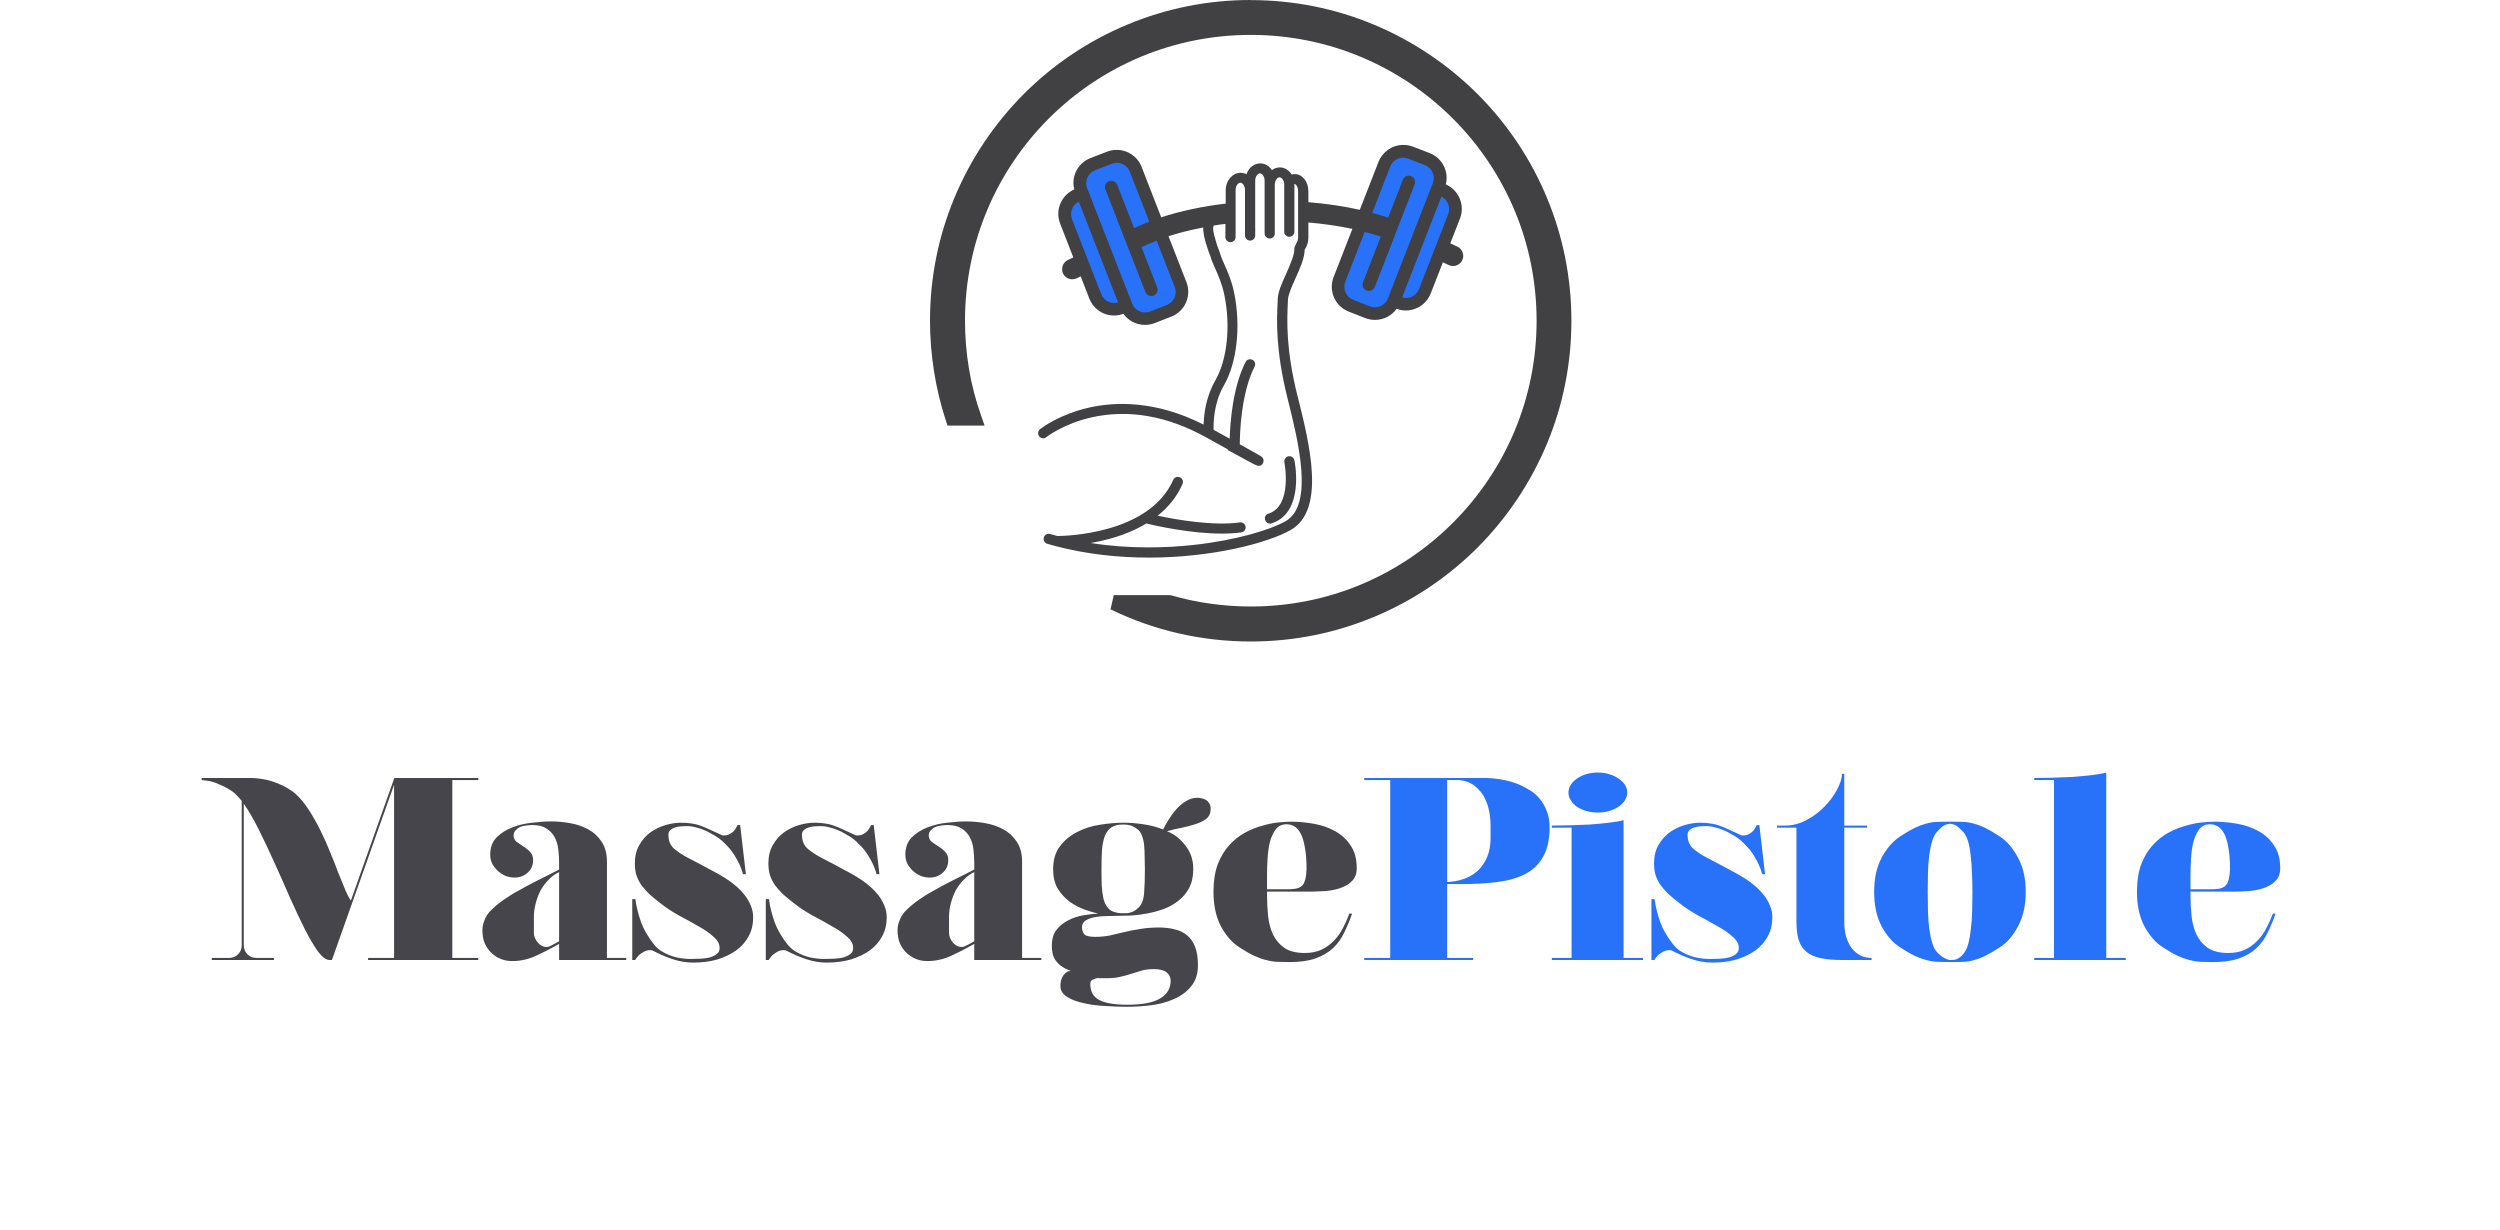 <svg width="250" height="123" viewBox="0 0 250 123" fill="none" xmlns="http://www.w3.org/2000/svg">
<path fill-rule="evenodd" clip-rule="evenodd" d="M126.84 51.36C126.57 51.44 126.42 51.73 126.51 52C126.58 52.22 126.78 52.36 126.99 52.36C127.04 52.36 127.09 52.36 127.14 52.34C130.48 51.29 129.49 46.24 129.44 46.03C129.38 45.76 129.12 45.58 128.84 45.63C128.57 45.69 128.39 45.95 128.44 46.23C128.44 46.27 129.29 50.6 126.83 51.37L126.84 51.36Z" fill="#414042"/>
<path fill-rule="evenodd" clip-rule="evenodd" d="M129.76 39.64C128.56 34.85 128.7 32.01 128.79 30.13V29.99C128.82 29.45 129.19 28.63 129.55 27.83C130 26.84 130.46 25.81 130.47 24.94C130.47 24.93 130.49 24.92 130.5 24.91C130.72 24.59 130.84 24.18 130.84 23.75V22.25C132.36 22.38 133.84 22.59 135.24 22.89L133.36 27.71C133.1 28.37 133.12 29.1 133.4 29.75C133.69 30.4 134.21 30.9 134.87 31.16L136.53 31.81C136.84 31.93 137.17 31.99 137.5 31.99C138.38 31.99 139.17 31.57 139.66 30.88C139.96 30.99 140.28 31.05 140.59 31.05C140.95 31.05 141.32 30.97 141.66 30.82C142.31 30.53 142.81 30.01 143.07 29.35L144.29 26.23C144.48 26.32 144.67 26.41 144.86 26.5C145.02 26.58 145.2 26.61 145.37 26.6C145.72 26.58 146.05 26.37 146.22 26.03C146.47 25.53 146.26 24.92 145.75 24.67C145.51 24.55 145.27 24.44 145.03 24.33L146 21.85C146.52 20.51 145.88 19.01 144.58 18.44C144.72 17.87 144.68 17.27 144.44 16.72C144.15 16.07 143.63 15.57 142.97 15.31L141.31 14.67C141 14.55 140.67 14.49 140.34 14.49C139.23 14.49 138.26 15.16 137.85 16.19L135.98 20.98C134.35 20.62 132.62 20.36 130.84 20.22V19.14C130.84 18.17 130.24 17.41 129.48 17.41C129.37 17.41 129.27 17.43 129.17 17.45C128.9 17.02 128.47 16.74 127.98 16.74C127.69 16.74 127.42 16.84 127.19 17.01C126.92 16.6 126.5 16.34 126.02 16.34C125.4 16.34 124.87 16.78 124.65 17.42C124.47 17.33 124.27 17.28 124.06 17.28C123.24 17.28 122.57 18.07 122.57 19.03V20.36C120.25 20.63 118.08 21.1 116.12 21.73L114.16 16.69C113.76 15.66 112.78 14.99 111.67 14.99C111.34 14.99 111.01 15.05 110.7 15.17L109.04 15.81C108.38 16.07 107.85 16.57 107.57 17.22C107.33 17.77 107.28 18.37 107.43 18.94C106.13 19.51 105.49 21.01 106.01 22.35L107.33 25.74C107.14 25.82 106.96 25.91 106.78 26C106.28 26.25 106.07 26.86 106.31 27.36C106.48 27.7 106.81 27.9 107.16 27.93C107.33 27.93 107.51 27.91 107.67 27.83C107.8 27.76 107.93 27.7 108.07 27.64L108.93 29.85C109.19 30.52 109.69 31.04 110.34 31.33C110.68 31.48 111.05 31.55 111.41 31.55C111.72 31.55 112.04 31.49 112.34 31.38C112.83 32.07 113.63 32.49 114.5 32.49C114.83 32.49 115.16 32.43 115.47 32.31L117.13 31.66C117.79 31.4 118.32 30.9 118.6 30.25C118.89 29.6 118.9 28.87 118.64 28.21L116.85 23.62C117.94 23.27 119.1 22.98 120.32 22.75C120.29 23.67 120.85 25.16 121.07 25.7C121.16 26.05 121.33 26.42 121.52 26.85C121.83 27.54 122.21 28.4 122.44 29.52C123.08 32.63 122.72 35.99 121.52 38.07C120.59 39.68 120.39 41.43 120.36 42.46C115.5 40 111.43 40.17 108.82 40.78C105.99 41.44 104.28 42.71 104.04 42.89C103.9 42.98 103.81 43.14 103.81 43.32C103.81 43.6 104.04 43.83 104.32 43.83C104.45 43.83 104.56 43.78 104.65 43.7C104.74 43.63 106.38 42.38 109.1 41.75C112.83 40.9 116.71 41.57 120.64 43.75C121.5 44.23 122.21 44.62 122.8 44.95L122.77 45C122.77 45 123.48 45.39 124.19 45.77C124.55 45.96 124.9 46.16 125.17 46.3C125.31 46.37 125.42 46.43 125.5 46.47C125.66 46.55 125.79 46.58 125.89 46.58C126.12 46.58 126.24 46.43 126.3 46.32C126.3 46.3 126.53 45.88 126.06 45.6C126.02 45.58 125.96 45.54 125.87 45.49C125.7 45.39 125.44 45.24 125.05 45.03C124.76 44.87 124.41 44.67 123.98 44.43C123.98 43.33 124.11 39.29 125.46 36.66C125.59 36.41 125.49 36.1 125.24 35.98C124.99 35.85 124.68 35.95 124.56 36.2C123.27 38.71 123.02 42.25 122.97 43.87C122.5 43.61 121.96 43.31 121.36 42.98C121.34 42.28 121.37 40.3 122.38 38.56C123.7 36.28 124.1 32.64 123.42 29.3C123.17 28.07 122.76 27.16 122.43 26.42C122.25 26.02 122.1 25.67 122.03 25.41C122.03 25.39 122.02 25.36 122.01 25.34C121.55 24.2 121.23 22.96 121.33 22.67C121.34 22.63 121.36 22.59 121.38 22.55C121.76 22.49 122.15 22.43 122.54 22.39V23.71C122.54 23.99 122.77 24.22 123.05 24.22C123.33 24.22 123.56 23.99 123.56 23.71V19.01C123.56 18.58 123.81 18.27 124.03 18.27C124.25 18.27 124.5 18.57 124.5 19.01V23.55C124.5 23.83 124.73 24.06 125.01 24.06C125.29 24.06 125.52 23.83 125.52 23.55V23.07C125.53 23.02 125.54 22.96 125.52 22.91C125.52 22.87 125.52 22.82 125.52 22.78V18.08C125.52 17.65 125.77 17.34 125.99 17.34C126.21 17.34 126.46 17.64 126.46 18.08V23.17C126.46 23.25 126.46 23.33 126.47 23.4C126.5 23.66 126.72 23.85 126.97 23.85C126.99 23.85 127.01 23.85 127.03 23.85C127.31 23.82 127.51 23.57 127.48 23.29C127.48 23.25 127.48 23.21 127.48 23.17V18.47C127.48 18.04 127.73 17.73 127.95 17.73C128.17 17.73 128.42 18.03 128.42 18.47V23.17C128.42 23.45 128.65 23.68 128.93 23.68C129.21 23.68 129.44 23.45 129.44 23.17V18.47C129.44 18.47 129.44 18.42 129.44 18.4C129.44 18.4 129.45 18.4 129.46 18.4C129.58 18.4 129.81 18.67 129.81 19.11V23.73C129.81 23.95 129.75 24.16 129.65 24.3C129.61 24.36 129.58 24.43 129.57 24.5C129.49 24.59 129.44 24.72 129.44 24.85C129.45 25.51 129.02 26.46 128.61 27.39C128.19 28.31 127.8 29.18 127.77 29.92V30.06C127.67 32 127.53 34.93 128.76 39.86C129.82 44.09 131.42 50.48 128.56 52.12C127.09 52.96 123.68 54.02 119.39 54.49C116.74 54.78 113.06 54.93 109.07 54.3C109.63 54.2 110.23 54.08 110.85 53.91C112.29 53.53 113.55 53 114.63 52.35C115.51 52.56 119.02 53.36 122.18 53.36C122.86 53.36 123.52 53.32 124.13 53.24C124.41 53.2 124.6 52.94 124.56 52.67C124.52 52.39 124.26 52.2 123.99 52.24C121.32 52.62 117.59 51.96 115.77 51.57C116.88 50.68 117.72 49.62 118.25 48.4C118.36 48.14 118.25 47.84 117.99 47.73C117.73 47.62 117.43 47.73 117.32 47.99C114.93 53.42 106.53 53.6 105.73 53.6C105.49 53.54 105.25 53.47 105.01 53.4C104.74 53.32 104.46 53.48 104.38 53.75C104.3 54.02 104.46 54.3 104.73 54.38C105 54.46 105.28 54.53 105.55 54.61C108.69 55.43 111.88 55.76 114.88 55.76C121.32 55.76 126.86 54.26 129.07 53C132.6 50.98 130.96 44.41 129.76 39.62V39.64Z" fill="#414042"/>
<path fill-rule="evenodd" clip-rule="evenodd" d="M144.14 19.66C144.78 19.98 145.08 20.74 144.82 21.42L141.9 28.91C141.76 29.26 141.5 29.53 141.16 29.68C140.86 29.81 140.53 29.83 140.21 29.74L144.14 19.66Z" fill="#2872FA"/>
<path fill-rule="evenodd" clip-rule="evenodd" d="M136.49 23.2C137.04 23.34 137.57 23.49 138.08 23.66L136.3 28.23C136.17 28.56 136.33 28.92 136.66 29.05C136.74 29.08 136.81 29.09 136.89 29.09C137.14 29.09 137.38 28.94 137.48 28.69L139.28 24.08L139.72 22.92L141.47 18.43C141.6 18.1 141.44 17.74 141.11 17.61C140.78 17.48 140.42 17.64 140.29 17.97L138.81 21.76C138.3 21.59 137.76 21.44 137.22 21.29L139.02 16.66C139.23 16.12 139.74 15.77 140.32 15.77C140.49 15.77 140.66 15.8 140.83 15.87L142.49 16.51C142.84 16.65 143.11 16.91 143.26 17.25C143.41 17.59 143.42 17.97 143.28 18.32L138.79 29.84C138.58 30.38 138.07 30.73 137.49 30.73C137.32 30.73 137.15 30.7 136.98 30.63L135.32 29.98C134.97 29.85 134.7 29.58 134.55 29.24C134.4 28.9 134.39 28.52 134.53 28.17L136.47 23.18L136.49 23.2Z" fill="#2872FA"/>
<path fill-rule="evenodd" clip-rule="evenodd" d="M110.86 30.18C110.52 30.03 110.26 29.76 110.12 29.41L107.2 21.92C106.94 21.24 107.24 20.48 107.88 20.16L111.81 30.24C111.5 30.33 111.16 30.31 110.86 30.18Z" fill="#2872FA"/>
<path fill-rule="evenodd" clip-rule="evenodd" d="M117.47 28.69C117.61 29.04 117.6 29.42 117.45 29.76C117.3 30.1 117.03 30.37 116.68 30.5L115.02 31.15C114.86 31.21 114.69 31.24 114.51 31.24C113.93 31.24 113.42 30.89 113.21 30.35L108.72 18.83C108.58 18.48 108.59 18.1 108.74 17.76C108.89 17.42 109.16 17.16 109.51 17.02L111.17 16.38C111.33 16.32 111.5 16.28 111.68 16.28C112.26 16.28 112.77 16.63 112.98 17.17L114.93 22.17C114.4 22.37 113.89 22.58 113.41 22.81L111.72 18.48C111.59 18.15 111.22 17.99 110.9 18.12C110.57 18.25 110.41 18.61 110.54 18.94L114.54 29.2C114.64 29.45 114.88 29.6 115.13 29.6C115.21 29.6 115.28 29.59 115.36 29.56C115.69 29.43 115.85 29.07 115.72 28.74L114.15 24.71C114.63 24.48 115.14 24.27 115.67 24.07L117.47 28.7V28.69Z" fill="#2872FA"/>
<path fill-rule="evenodd" clip-rule="evenodd" d="M125.07 0.01C129.41 0.01 133.55 0.87 137.33 2.44C141.26 4.07 144.79 6.45 147.75 9.4C150.7 12.35 153.09 15.89 154.71 19.82C156.28 23.6 157.14 27.74 157.14 32.08C157.14 36.42 156.28 40.56 154.71 44.34C153.08 48.27 150.7 51.8 147.75 54.76C144.8 57.71 141.26 60.1 137.33 61.72C133.55 63.29 129.41 64.15 125.07 64.15C122.6 64.15 120.19 63.87 117.87 63.34C115.48 62.79 113.2 61.98 111.05 60.93L111.38 59.51H116.94L117.14 59.54C118.41 59.9 119.71 60.19 121.06 60.37C122.36 60.55 123.7 60.65 125.08 60.65C128.96 60.65 132.65 59.88 136.01 58.49C139.5 57.04 142.65 54.92 145.29 52.28C147.93 49.64 150.05 46.5 151.5 43C152.89 39.64 153.66 35.94 153.66 32.07C153.66 28.2 152.89 24.5 151.5 21.14C150.05 17.65 147.93 14.5 145.29 11.86C140.12 6.69 132.97 3.49 125.08 3.49C121.2 3.49 117.51 4.26 114.15 5.65C110.66 7.1 107.51 9.22 104.87 11.86C99.7 17.03 96.5 24.18 96.5 32.07C96.5 33.72 96.64 35.33 96.9 36.9C97.17 38.51 97.58 40.06 98.11 41.56L98.46 42.56H94.75L94.58 42.04C94.06 40.46 93.67 38.82 93.4 37.13C93.14 35.47 93 33.78 93 32.07C93 27.73 93.86 23.59 95.43 19.81C97.06 15.88 99.44 12.35 102.39 9.39C105.34 6.44 108.88 4.05 112.81 2.43C116.59 0.86 120.73 0 125.07 0V0.01Z" fill="#414042"/>
<path d="M45.231 78.008V95.792H47.831V96H36.807V95.792H39.407V78.476L33.193 96H32.959C32.613 96 32.223 95.714 31.789 95.142C31.373 94.553 30.931 93.799 30.463 92.88C29.995 91.944 29.501 90.895 28.981 89.734C28.479 88.573 27.967 87.42 27.447 86.276C26.927 85.115 26.407 84.014 25.887 82.974C25.367 81.934 24.865 81.067 24.379 80.374V94.544C24.379 94.891 24.501 95.185 24.743 95.428C24.986 95.671 25.281 95.792 25.627 95.792H27.395V96H21.181V95.792H22.923C23.27 95.792 23.565 95.671 23.807 95.428C24.05 95.185 24.171 94.891 24.171 94.544V80.088C24.015 79.897 23.859 79.724 23.703 79.568C23.565 79.412 23.426 79.282 23.287 79.178C22.854 78.883 22.447 78.658 22.065 78.502C21.701 78.329 21.372 78.207 21.077 78.138C20.748 78.069 20.445 78.025 20.167 78.008V77.8H25.211C25.679 77.817 26.156 77.878 26.641 77.982C27.057 78.069 27.517 78.225 28.019 78.45C28.522 78.658 29.016 78.953 29.501 79.334C29.987 79.767 30.437 80.305 30.853 80.946C31.269 81.587 31.659 82.272 32.023 83C32.387 83.728 32.717 84.465 33.011 85.21C33.323 85.955 33.601 86.657 33.843 87.316C34.103 87.957 34.337 88.529 34.545 89.032C34.753 89.517 34.935 89.855 35.091 90.046L39.433 77.8H47.831V78.008H45.231ZM62.619 95.792V96H55.911V94.388L55.729 94.492C55.088 94.856 54.377 95.22 53.597 95.584C52.817 95.931 52.046 96.104 51.283 96.104H51.153C50.789 96.104 50.434 96.035 50.087 95.896C49.74 95.757 49.428 95.558 49.151 95.298C48.874 95.038 48.648 94.717 48.475 94.336C48.319 93.955 48.241 93.521 48.241 93.036C48.241 92.759 48.285 92.49 48.371 92.23C48.458 91.97 48.571 91.727 48.709 91.502C48.813 91.329 48.978 91.138 49.203 90.93C49.428 90.705 49.68 90.488 49.957 90.28C50.234 90.072 50.52 89.873 50.815 89.682C51.127 89.474 51.431 89.292 51.725 89.136C52.384 88.755 53.077 88.382 53.805 88.018C54.55 87.654 55.252 87.299 55.911 86.952V86.302C55.911 85.851 55.885 85.401 55.833 84.95C55.781 84.499 55.66 84.092 55.469 83.728C55.279 83.364 55.001 83.069 54.637 82.844C54.291 82.619 53.822 82.506 53.233 82.506C53.025 82.506 52.809 82.523 52.583 82.558C52.375 82.575 52.176 82.627 51.985 82.714C51.829 82.783 51.682 82.896 51.543 83.052C51.422 83.191 51.361 83.355 51.361 83.546C51.361 83.806 51.456 84.014 51.647 84.17C51.855 84.326 52.081 84.482 52.323 84.638C52.583 84.794 52.809 84.976 52.999 85.184C53.207 85.392 53.311 85.661 53.311 85.99C53.311 86.545 53.12 86.978 52.739 87.29C52.375 87.602 51.95 87.758 51.465 87.758C51.17 87.758 50.876 87.706 50.581 87.602C50.304 87.481 50.044 87.316 49.801 87.108C49.576 86.9 49.385 86.657 49.229 86.38C49.09 86.103 49.021 85.799 49.021 85.47C49.021 84.759 49.229 84.187 49.645 83.754C50.078 83.321 50.607 82.983 51.231 82.74C51.855 82.497 52.514 82.341 53.207 82.272C53.918 82.185 54.55 82.142 55.105 82.142C55.746 82.142 56.397 82.203 57.055 82.324C57.714 82.445 58.312 82.653 58.849 82.948C59.386 83.243 59.828 83.659 60.175 84.196C60.522 84.716 60.695 85.375 60.695 86.172V95.792H62.619ZM54.975 94.622C55.114 94.553 55.27 94.475 55.443 94.388C55.617 94.301 55.773 94.215 55.911 94.128V87.212C55.53 87.385 55.183 87.637 54.871 87.966C54.559 88.278 54.291 88.633 54.065 89.032C53.857 89.431 53.693 89.864 53.571 90.332C53.45 90.783 53.389 91.233 53.389 91.684V93.296C53.389 93.625 53.519 93.946 53.779 94.258C54.039 94.553 54.325 94.7 54.637 94.7C54.758 94.7 54.871 94.674 54.975 94.622ZM72.95 88.096C73.175 88.252 73.427 88.451 73.704 88.694C73.981 88.937 74.241 89.214 74.484 89.526C74.727 89.838 74.926 90.185 75.082 90.566C75.238 90.93 75.316 91.329 75.316 91.762C75.316 92.438 75.169 93.053 74.874 93.608C74.579 94.163 74.163 94.639 73.626 95.038C73.089 95.419 72.456 95.723 71.728 95.948C71 96.156 70.194 96.26 69.31 96.26C68.634 96.26 67.958 96.147 67.282 95.922C66.606 95.697 65.939 95.411 65.28 95.064C65.176 95.029 65.107 95.012 65.072 95.012C64.812 95.012 64.587 95.064 64.396 95.168C64.205 95.272 64.041 95.385 63.902 95.506C63.746 95.662 63.616 95.827 63.512 96H63.226V89.916H63.538C63.59 90.315 63.668 90.713 63.772 91.112C63.859 91.459 63.971 91.831 64.11 92.23C64.249 92.611 64.422 92.975 64.63 93.322C64.89 93.755 65.15 94.137 65.41 94.466C65.687 94.795 65.991 95.047 66.32 95.22C66.719 95.445 67.161 95.619 67.646 95.74C68.131 95.844 68.608 95.896 69.076 95.896C69.405 95.896 69.735 95.887 70.064 95.87C70.411 95.853 70.723 95.809 71 95.74C71.277 95.653 71.503 95.541 71.676 95.402C71.867 95.263 71.962 95.064 71.962 94.804C71.962 94.388 71.754 94.007 71.338 93.66C70.939 93.296 70.437 92.949 69.83 92.62C69.241 92.273 68.599 91.918 67.906 91.554C67.213 91.173 66.571 90.748 65.982 90.28C65.583 89.968 65.228 89.673 64.916 89.396C64.621 89.101 64.361 88.807 64.136 88.512C63.928 88.2 63.763 87.871 63.642 87.524C63.538 87.177 63.486 86.779 63.486 86.328C63.486 85.617 63.633 85.011 63.928 84.508C64.223 83.988 64.595 83.563 65.046 83.234C65.514 82.905 66.017 82.662 66.554 82.506C67.091 82.35 67.603 82.272 68.088 82.272C68.504 82.272 68.859 82.298 69.154 82.35C69.449 82.385 69.735 82.454 70.012 82.558C70.307 82.662 70.619 82.792 70.948 82.948C71.277 83.104 71.693 83.295 72.196 83.52C72.231 83.537 72.291 83.546 72.378 83.546C72.621 83.546 72.829 83.494 73.002 83.39C73.193 83.286 73.34 83.165 73.444 83.026C73.565 82.87 73.669 82.697 73.756 82.506H74.016L74.588 87.42H74.302C74.25 87.212 74.172 86.978 74.068 86.718C73.981 86.493 73.86 86.241 73.704 85.964C73.548 85.669 73.349 85.357 73.106 85.028C72.985 84.872 72.785 84.655 72.508 84.378C72.248 84.101 71.953 83.858 71.624 83.65C71.503 83.581 71.338 83.485 71.13 83.364C70.939 83.243 70.714 83.13 70.454 83.026C70.194 82.905 69.908 82.809 69.596 82.74C69.301 82.653 68.989 82.61 68.66 82.61C68.487 82.61 68.287 82.619 68.062 82.636C67.854 82.653 67.655 82.697 67.464 82.766C67.291 82.818 67.143 82.905 67.022 83.026C66.901 83.13 66.84 83.277 66.84 83.468C66.84 84.075 67.031 84.543 67.412 84.872C67.793 85.201 68.287 85.522 68.894 85.834C69.57 86.181 70.272 86.553 71 86.952C71.745 87.333 72.395 87.715 72.95 88.096ZM86.305 88.096C86.531 88.252 86.782 88.451 87.059 88.694C87.337 88.937 87.597 89.214 87.839 89.526C88.082 89.838 88.281 90.185 88.437 90.566C88.593 90.93 88.671 91.329 88.671 91.762C88.671 92.438 88.524 93.053 88.229 93.608C87.935 94.163 87.519 94.639 86.981 95.038C86.444 95.419 85.811 95.723 85.083 95.948C84.355 96.156 83.549 96.26 82.665 96.26C81.989 96.26 81.313 96.147 80.637 95.922C79.961 95.697 79.294 95.411 78.635 95.064C78.531 95.029 78.462 95.012 78.427 95.012C78.167 95.012 77.942 95.064 77.751 95.168C77.561 95.272 77.396 95.385 77.257 95.506C77.101 95.662 76.971 95.827 76.867 96H76.581V89.916H76.893C76.945 90.315 77.023 90.713 77.127 91.112C77.214 91.459 77.327 91.831 77.465 92.23C77.604 92.611 77.777 92.975 77.985 93.322C78.245 93.755 78.505 94.137 78.765 94.466C79.043 94.795 79.346 95.047 79.675 95.22C80.074 95.445 80.516 95.619 81.001 95.74C81.487 95.844 81.963 95.896 82.431 95.896C82.761 95.896 83.09 95.887 83.419 95.87C83.766 95.853 84.078 95.809 84.355 95.74C84.633 95.653 84.858 95.541 85.031 95.402C85.222 95.263 85.317 95.064 85.317 94.804C85.317 94.388 85.109 94.007 84.693 93.66C84.295 93.296 83.792 92.949 83.185 92.62C82.596 92.273 81.955 91.918 81.261 91.554C80.568 91.173 79.927 90.748 79.337 90.28C78.939 89.968 78.583 89.673 78.271 89.396C77.977 89.101 77.717 88.807 77.491 88.512C77.283 88.2 77.119 87.871 76.997 87.524C76.893 87.177 76.841 86.779 76.841 86.328C76.841 85.617 76.989 85.011 77.283 84.508C77.578 83.988 77.951 83.563 78.401 83.234C78.869 82.905 79.372 82.662 79.909 82.506C80.447 82.35 80.958 82.272 81.443 82.272C81.859 82.272 82.215 82.298 82.509 82.35C82.804 82.385 83.09 82.454 83.367 82.558C83.662 82.662 83.974 82.792 84.303 82.948C84.633 83.104 85.049 83.295 85.551 83.52C85.586 83.537 85.647 83.546 85.733 83.546C85.976 83.546 86.184 83.494 86.357 83.39C86.548 83.286 86.695 83.165 86.799 83.026C86.921 82.87 87.025 82.697 87.111 82.506H87.371L87.943 87.42H87.657C87.605 87.212 87.527 86.978 87.423 86.718C87.337 86.493 87.215 86.241 87.059 85.964C86.903 85.669 86.704 85.357 86.461 85.028C86.34 84.872 86.141 84.655 85.863 84.378C85.603 84.101 85.309 83.858 84.979 83.65C84.858 83.581 84.693 83.485 84.485 83.364C84.295 83.243 84.069 83.13 83.809 83.026C83.549 82.905 83.263 82.809 82.951 82.74C82.657 82.653 82.345 82.61 82.015 82.61C81.842 82.61 81.643 82.619 81.417 82.636C81.209 82.653 81.01 82.697 80.819 82.766C80.646 82.818 80.499 82.905 80.377 83.026C80.256 83.13 80.195 83.277 80.195 83.468C80.195 84.075 80.386 84.543 80.767 84.872C81.149 85.201 81.643 85.522 82.249 85.834C82.925 86.181 83.627 86.553 84.355 86.952C85.101 87.333 85.751 87.715 86.305 88.096ZM104.133 95.792V96H97.425V94.388L97.243 94.492C96.602 94.856 95.891 95.22 95.111 95.584C94.331 95.931 93.559 96.104 92.797 96.104H92.667C92.303 96.104 91.948 96.035 91.601 95.896C91.254 95.757 90.942 95.558 90.665 95.298C90.388 95.038 90.162 94.717 89.989 94.336C89.833 93.955 89.755 93.521 89.755 93.036C89.755 92.759 89.798 92.49 89.885 92.23C89.972 91.97 90.084 91.727 90.223 91.502C90.327 91.329 90.492 91.138 90.717 90.93C90.942 90.705 91.194 90.488 91.471 90.28C91.748 90.072 92.034 89.873 92.329 89.682C92.641 89.474 92.944 89.292 93.239 89.136C93.897 88.755 94.591 88.382 95.319 88.018C96.064 87.654 96.766 87.299 97.425 86.952V86.302C97.425 85.851 97.399 85.401 97.347 84.95C97.295 84.499 97.174 84.092 96.983 83.728C96.792 83.364 96.515 83.069 96.151 82.844C95.804 82.619 95.336 82.506 94.747 82.506C94.539 82.506 94.322 82.523 94.097 82.558C93.889 82.575 93.689 82.627 93.499 82.714C93.343 82.783 93.195 82.896 93.057 83.052C92.936 83.191 92.875 83.355 92.875 83.546C92.875 83.806 92.97 84.014 93.161 84.17C93.369 84.326 93.594 84.482 93.837 84.638C94.097 84.794 94.322 84.976 94.513 85.184C94.721 85.392 94.825 85.661 94.825 85.99C94.825 86.545 94.634 86.978 94.253 87.29C93.889 87.602 93.464 87.758 92.979 87.758C92.684 87.758 92.389 87.706 92.095 87.602C91.817 87.481 91.558 87.316 91.315 87.108C91.09 86.9 90.899 86.657 90.743 86.38C90.604 86.103 90.535 85.799 90.535 85.47C90.535 84.759 90.743 84.187 91.159 83.754C91.592 83.321 92.121 82.983 92.745 82.74C93.369 82.497 94.028 82.341 94.721 82.272C95.431 82.185 96.064 82.142 96.619 82.142C97.26 82.142 97.91 82.203 98.569 82.324C99.228 82.445 99.826 82.653 100.363 82.948C100.9 83.243 101.342 83.659 101.689 84.196C102.036 84.716 102.209 85.375 102.209 86.172V95.792H104.133ZM96.489 94.622C96.627 94.553 96.784 94.475 96.957 94.388C97.13 94.301 97.286 94.215 97.425 94.128V87.212C97.043 87.385 96.697 87.637 96.385 87.966C96.073 88.278 95.804 88.633 95.579 89.032C95.371 89.431 95.206 89.864 95.085 90.332C94.963 90.783 94.903 91.233 94.903 91.684V93.296C94.903 93.625 95.033 93.946 95.293 94.258C95.553 94.553 95.839 94.7 96.151 94.7C96.272 94.7 96.385 94.674 96.489 94.622ZM121.068 80.894C121.068 81.31 120.92 81.639 120.626 81.882C120.331 82.107 119.958 82.289 119.508 82.428C119.074 82.567 118.606 82.688 118.104 82.792C117.601 82.879 117.133 82.991 116.7 83.13L117.012 83.26C117.636 83.572 118.173 84.04 118.624 84.664C119.092 85.288 119.326 86.042 119.326 86.926C119.326 87.654 119.187 88.278 118.91 88.798C118.65 89.301 118.294 89.725 117.844 90.072C117.41 90.419 116.916 90.696 116.362 90.904C115.824 91.095 115.278 91.242 114.724 91.346C114.169 91.45 113.632 91.519 113.112 91.554C112.609 91.571 112.184 91.58 111.838 91.58C111.508 91.58 111.127 91.589 110.694 91.606C110.278 91.606 109.879 91.641 109.498 91.71C109.134 91.779 108.822 91.892 108.562 92.048C108.319 92.204 108.198 92.429 108.198 92.724C108.198 92.967 108.267 93.192 108.406 93.4C108.562 93.591 108.926 93.686 109.498 93.686C110 93.686 110.486 93.643 110.954 93.556C111.422 93.452 111.898 93.339 112.384 93.218C112.886 93.097 113.415 92.993 113.97 92.906C114.542 92.802 115.183 92.75 115.894 92.75C116.466 92.75 116.986 92.811 117.454 92.932C117.939 93.036 118.355 93.235 118.702 93.53C119.048 93.807 119.317 94.189 119.508 94.674C119.698 95.159 119.794 95.775 119.794 96.52C119.794 97.387 119.568 98.089 119.118 98.626C118.667 99.181 118.095 99.605 117.402 99.9C116.708 100.212 115.946 100.42 115.114 100.524C114.282 100.628 113.476 100.68 112.696 100.68C112.037 100.68 111.318 100.654 110.538 100.602C109.775 100.567 109.056 100.472 108.38 100.316C107.721 100.177 107.166 99.969 106.716 99.692C106.265 99.415 106.04 99.051 106.04 98.6C106.04 98.167 106.144 97.803 106.352 97.508C106.577 97.231 106.82 97.092 107.08 97.092C106.646 96.936 106.3 96.754 106.04 96.546C105.797 96.338 105.606 96.121 105.468 95.896C105.346 95.671 105.268 95.445 105.234 95.22C105.199 94.995 105.182 94.778 105.182 94.57C105.182 93.911 105.338 93.383 105.65 92.984C105.979 92.568 106.378 92.247 106.846 92.022C107.314 91.779 107.816 91.615 108.354 91.528C108.891 91.441 109.385 91.381 109.836 91.346C109.437 91.277 108.978 91.147 108.458 90.956C107.938 90.765 107.444 90.505 106.976 90.176C106.508 89.829 106.109 89.396 105.78 88.876C105.468 88.339 105.312 87.689 105.312 86.926C105.312 85.99 105.537 85.227 105.988 84.638C106.438 84.031 107.01 83.555 107.704 83.208C108.397 82.844 109.151 82.601 109.966 82.48C110.798 82.341 111.595 82.272 112.358 82.272C113.016 82.272 113.675 82.324 114.334 82.428C114.992 82.515 115.651 82.688 116.31 82.948C116.466 82.636 116.656 82.298 116.882 81.934C117.107 81.57 117.358 81.232 117.636 80.92C117.93 80.591 118.251 80.322 118.598 80.114C118.962 79.889 119.343 79.776 119.742 79.776C119.863 79.776 119.993 79.793 120.132 79.828C120.288 79.845 120.435 79.897 120.574 79.984C120.712 80.053 120.825 80.166 120.912 80.322C121.016 80.461 121.068 80.651 121.068 80.894ZM112.722 100.472C114.264 100.472 115.374 100.255 116.05 99.822C116.726 99.406 117.064 98.825 117.064 98.08C117.064 97.733 116.925 97.447 116.648 97.222C116.388 97.014 115.954 96.91 115.348 96.91C114.949 96.91 114.576 96.953 114.23 97.04C113.9 97.144 113.562 97.248 113.216 97.352C112.869 97.473 112.496 97.577 112.098 97.664C111.716 97.768 111.266 97.82 110.746 97.82H109.94C109.87 97.82 109.836 97.811 109.836 97.794C109.68 97.811 109.541 97.846 109.42 97.898C109.316 97.933 109.22 97.985 109.134 98.054C109.064 98.141 109.03 98.253 109.03 98.392C109.03 99.137 109.316 99.666 109.888 99.978C110.477 100.307 111.422 100.472 112.722 100.472ZM113.84 90.774C114.169 90.479 114.36 89.985 114.412 89.292C114.464 88.599 114.49 87.81 114.49 86.926C114.49 86.493 114.481 86.068 114.464 85.652C114.464 85.236 114.446 84.855 114.412 84.508C114.377 84.161 114.308 83.858 114.204 83.598C114.117 83.338 113.996 83.139 113.84 83C113.493 82.723 113.216 82.567 113.008 82.532C112.817 82.48 112.609 82.454 112.384 82.454H112.28C111.794 82.454 111.413 82.549 111.136 82.74C110.858 82.931 110.642 83.217 110.486 83.598C110.347 83.962 110.252 84.421 110.2 84.976C110.165 85.531 110.148 86.181 110.148 86.926C110.148 87.55 110.156 88.113 110.174 88.616C110.208 89.119 110.269 89.552 110.356 89.916C110.46 90.28 110.607 90.575 110.798 90.8C110.988 91.025 111.248 91.173 111.578 91.242C111.647 91.259 111.725 91.277 111.812 91.294C111.898 91.311 111.985 91.32 112.072 91.32C112.176 91.32 112.297 91.32 112.436 91.32C112.54 91.32 112.635 91.32 112.722 91.32C112.808 91.303 112.895 91.285 112.982 91.268C113.068 91.251 113.155 91.225 113.242 91.19C113.328 91.155 113.406 91.112 113.476 91.06C113.562 91.008 113.684 90.913 113.84 90.774ZM126.704 89.526C126.704 90.202 126.739 90.887 126.808 91.58C126.877 92.273 127.042 92.897 127.302 93.452C127.562 93.989 127.935 94.431 128.42 94.778C128.923 95.125 129.607 95.298 130.474 95.298C131.098 95.298 131.644 95.194 132.112 94.986C132.597 94.761 133.013 94.466 133.36 94.102C133.724 93.738 134.027 93.322 134.27 92.854C134.53 92.369 134.755 91.866 134.946 91.346L135.206 91.372C134.963 92.065 134.695 92.707 134.4 93.296C134.123 93.885 133.75 94.397 133.282 94.83C132.814 95.263 132.233 95.601 131.54 95.844C130.847 96.087 129.989 96.208 128.966 96.208C128.498 96.208 128.082 96.199 127.718 96.182C127.354 96.165 126.981 96.104 126.6 96C126.236 95.913 125.846 95.775 125.43 95.584C125.014 95.393 124.529 95.116 123.974 94.752C123.246 94.301 122.622 93.599 122.102 92.646C121.599 91.693 121.348 90.54 121.348 89.188C121.348 88.131 121.487 87.221 121.764 86.458C122.059 85.695 122.44 85.054 122.908 84.534C123.376 84.014 123.896 83.598 124.468 83.286C125.04 82.974 125.612 82.74 126.184 82.584C126.773 82.411 127.319 82.298 127.822 82.246C128.342 82.194 128.775 82.168 129.122 82.168C129.85 82.168 130.604 82.237 131.384 82.376C132.164 82.515 132.866 82.757 133.49 83.104C134.131 83.451 134.651 83.927 135.05 84.534C135.466 85.123 135.674 85.886 135.674 86.822C135.674 87.377 135.509 87.81 135.18 88.122C134.868 88.434 134.469 88.668 133.984 88.824C133.516 88.98 133.005 89.075 132.45 89.11C131.895 89.145 131.375 89.162 130.89 89.162H126.704V89.526ZM128.576 82.428C128.143 82.445 127.805 82.619 127.562 82.948C127.319 83.277 127.129 83.693 126.99 84.196C126.869 84.699 126.791 85.253 126.756 85.86C126.721 86.449 126.704 87.013 126.704 87.55V88.928H128.992C129.079 88.928 129.252 88.911 129.512 88.876C129.789 88.841 130.023 88.737 130.214 88.564C130.318 88.46 130.396 88.33 130.448 88.174C130.517 88.001 130.561 87.836 130.578 87.68C130.613 87.507 130.63 87.359 130.63 87.238C130.647 87.099 130.656 87.004 130.656 86.952C130.656 86.016 130.595 85.253 130.474 84.664C130.37 84.075 130.223 83.615 130.032 83.286C129.841 82.957 129.625 82.731 129.382 82.61C129.157 82.489 128.923 82.428 128.68 82.428H128.576Z" fill="#45454B"/>
<path d="M144.715 88.408V95.792H147.315V96H136.421V95.792H139.021V78.008H136.421V77.8H148.745C149.889 77.852 150.92 78.06 151.839 78.424C152.22 78.58 152.602 78.779 152.983 79.022C153.364 79.247 153.694 79.533 153.971 79.88C154.266 80.227 154.5 80.634 154.673 81.102C154.864 81.57 154.959 82.107 154.959 82.714C154.959 83.945 154.742 84.933 154.309 85.678C153.893 86.423 153.304 86.995 152.541 87.394C151.778 87.793 150.851 88.061 149.759 88.2C148.667 88.339 147.462 88.408 146.145 88.408H144.715ZM144.715 88.2H144.845C145.625 88.148 146.327 87.966 146.951 87.654C147.211 87.515 147.462 87.342 147.705 87.134C147.965 86.909 148.19 86.64 148.381 86.328C148.589 86.016 148.754 85.652 148.875 85.236C148.996 84.803 149.057 84.309 149.057 83.754V82.714C149.057 82.125 149.014 81.613 148.927 81.18C148.84 80.729 148.719 80.339 148.563 80.01C148.424 79.681 148.26 79.403 148.069 79.178C147.878 78.953 147.688 78.762 147.497 78.606C147.046 78.259 146.526 78.06 145.937 78.008H144.715V88.2ZM162.358 95.792V82.012C161.994 82.116 161.509 82.203 160.902 82.272C160.296 82.341 159.646 82.402 158.952 82.454C158.276 82.489 157.6 82.515 156.924 82.532C156.248 82.549 155.668 82.558 155.182 82.558V82.766H157.158V95.792H155.182V96H164.308V95.792H162.358ZM162.722 79.256C162.722 79.533 162.644 79.793 162.488 80.036C162.332 80.279 162.116 80.495 161.838 80.686C161.578 80.859 161.266 80.998 160.902 81.102C160.556 81.206 160.183 81.258 159.784 81.258C159.386 81.258 159.004 81.206 158.64 81.102C158.294 80.998 157.982 80.859 157.704 80.686C157.444 80.495 157.236 80.279 157.08 80.036C156.924 79.793 156.846 79.533 156.846 79.256C156.846 78.979 156.924 78.719 157.08 78.476C157.236 78.233 157.444 78.025 157.704 77.852C157.982 77.661 158.294 77.514 158.64 77.41C159.004 77.306 159.386 77.254 159.784 77.254C160.183 77.254 160.556 77.306 160.902 77.41C161.266 77.514 161.578 77.661 161.838 77.852C162.116 78.025 162.332 78.233 162.488 78.476C162.644 78.719 162.722 78.979 162.722 79.256ZM174.868 88.096C175.093 88.252 175.345 88.451 175.622 88.694C175.899 88.937 176.159 89.214 176.402 89.526C176.645 89.838 176.844 90.185 177 90.566C177.156 90.93 177.234 91.329 177.234 91.762C177.234 92.438 177.087 93.053 176.792 93.608C176.497 94.163 176.081 94.639 175.544 95.038C175.007 95.419 174.374 95.723 173.646 95.948C172.918 96.156 172.112 96.26 171.228 96.26C170.552 96.26 169.876 96.147 169.2 95.922C168.524 95.697 167.857 95.411 167.198 95.064C167.094 95.029 167.025 95.012 166.99 95.012C166.73 95.012 166.505 95.064 166.314 95.168C166.123 95.272 165.959 95.385 165.82 95.506C165.664 95.662 165.534 95.827 165.43 96H165.144V89.916H165.456C165.508 90.315 165.586 90.713 165.69 91.112C165.777 91.459 165.889 91.831 166.028 92.23C166.167 92.611 166.34 92.975 166.548 93.322C166.808 93.755 167.068 94.137 167.328 94.466C167.605 94.795 167.909 95.047 168.238 95.22C168.637 95.445 169.079 95.619 169.564 95.74C170.049 95.844 170.526 95.896 170.994 95.896C171.323 95.896 171.653 95.887 171.982 95.87C172.329 95.853 172.641 95.809 172.918 95.74C173.195 95.653 173.421 95.541 173.594 95.402C173.785 95.263 173.88 95.064 173.88 94.804C173.88 94.388 173.672 94.007 173.256 93.66C172.857 93.296 172.355 92.949 171.748 92.62C171.159 92.273 170.517 91.918 169.824 91.554C169.131 91.173 168.489 90.748 167.9 90.28C167.501 89.968 167.146 89.673 166.834 89.396C166.539 89.101 166.279 88.807 166.054 88.512C165.846 88.2 165.681 87.871 165.56 87.524C165.456 87.177 165.404 86.779 165.404 86.328C165.404 85.617 165.551 85.011 165.846 84.508C166.141 83.988 166.513 83.563 166.964 83.234C167.432 82.905 167.935 82.662 168.472 82.506C169.009 82.35 169.521 82.272 170.006 82.272C170.422 82.272 170.777 82.298 171.072 82.35C171.367 82.385 171.653 82.454 171.93 82.558C172.225 82.662 172.537 82.792 172.866 82.948C173.195 83.104 173.611 83.295 174.114 83.52C174.149 83.537 174.209 83.546 174.296 83.546C174.539 83.546 174.747 83.494 174.92 83.39C175.111 83.286 175.258 83.165 175.362 83.026C175.483 82.87 175.587 82.697 175.674 82.506H175.934L176.506 87.42H176.22C176.168 87.212 176.09 86.978 175.986 86.718C175.899 86.493 175.778 86.241 175.622 85.964C175.466 85.669 175.267 85.357 175.024 85.028C174.903 84.872 174.703 84.655 174.426 84.378C174.166 84.101 173.871 83.858 173.542 83.65C173.421 83.581 173.256 83.485 173.048 83.364C172.857 83.243 172.632 83.13 172.372 83.026C172.112 82.905 171.826 82.809 171.514 82.74C171.219 82.653 170.907 82.61 170.578 82.61C170.405 82.61 170.205 82.619 169.98 82.636C169.772 82.653 169.573 82.697 169.382 82.766C169.209 82.818 169.061 82.905 168.94 83.026C168.819 83.13 168.758 83.277 168.758 83.468C168.758 84.075 168.949 84.543 169.33 84.872C169.711 85.201 170.205 85.522 170.812 85.834C171.488 86.181 172.19 86.553 172.918 86.952C173.663 87.333 174.313 87.715 174.868 88.096ZM184.427 92.1C184.427 92.828 184.514 93.426 184.687 93.894C184.861 94.362 185.086 94.743 185.363 95.038C185.641 95.315 185.935 95.515 186.247 95.636C186.559 95.74 186.863 95.792 187.157 95.792V96H184.245C183.396 96 182.677 95.939 182.087 95.818C181.498 95.697 181.021 95.489 180.657 95.194C180.293 94.899 180.033 94.509 179.877 94.024C179.721 93.521 179.643 92.889 179.643 92.126V91.58V82.766H177.693V82.558H178.525C179.253 82.558 179.955 82.376 180.631 82.012C181.325 81.648 181.931 81.197 182.451 80.66C182.971 80.123 183.387 79.559 183.699 78.97C184.029 78.363 184.193 77.835 184.193 77.384H184.427V82.558H186.715V82.766H184.427V92.1ZM199.947 83.624C200.675 84.092 201.29 84.803 201.793 85.756C202.313 86.692 202.573 87.836 202.573 89.188C202.573 90.54 202.313 91.693 201.793 92.646C201.29 93.599 200.675 94.301 199.947 94.752C199.392 95.116 198.916 95.393 198.517 95.584C198.136 95.775 197.772 95.913 197.425 96C197.096 96.104 196.758 96.165 196.411 96.182C196.082 96.199 195.683 96.208 195.215 96.208H194.955C194.487 96.208 194.071 96.199 193.707 96.182C193.36 96.165 193.005 96.104 192.641 96C192.277 95.913 191.887 95.775 191.471 95.584C191.072 95.393 190.596 95.116 190.041 94.752C189.313 94.301 188.689 93.599 188.169 92.646C187.666 91.693 187.415 90.54 187.415 89.188C187.415 87.836 187.666 86.692 188.169 85.756C188.689 84.803 189.313 84.092 190.041 83.624C190.596 83.26 191.072 82.983 191.471 82.792C191.87 82.601 192.234 82.463 192.563 82.376C192.91 82.272 193.248 82.211 193.577 82.194C193.924 82.177 194.331 82.168 194.799 82.168H195.215C195.683 82.168 196.082 82.177 196.411 82.194C196.758 82.211 197.096 82.272 197.425 82.376C197.772 82.463 198.136 82.601 198.517 82.792C198.916 82.983 199.392 83.26 199.947 83.624ZM196.463 95.22C196.619 94.995 196.749 94.683 196.853 94.284C196.957 93.868 197.035 93.4 197.087 92.88C197.156 92.343 197.2 91.762 197.217 91.138C197.234 90.514 197.243 89.864 197.243 89.188C197.243 88.512 197.226 87.862 197.191 87.238C197.174 86.614 197.13 86.042 197.061 85.522C197.009 84.985 196.922 84.517 196.801 84.118C196.68 83.719 196.524 83.416 196.333 83.208C195.952 82.792 195.657 82.549 195.449 82.48C195.258 82.411 195.111 82.376 195.007 82.376C194.903 82.376 194.747 82.411 194.539 82.48C194.331 82.549 194.045 82.792 193.681 83.208C193.49 83.416 193.334 83.719 193.213 84.118C193.092 84.517 192.996 84.985 192.927 85.522C192.858 86.042 192.814 86.614 192.797 87.238C192.78 87.862 192.771 88.512 192.771 89.188C192.771 89.864 192.78 90.514 192.797 91.138C192.814 91.762 192.858 92.343 192.927 92.88C192.996 93.4 193.092 93.859 193.213 94.258C193.334 94.657 193.49 94.969 193.681 95.194C193.924 95.454 194.166 95.653 194.409 95.792C194.669 95.931 194.868 96 195.007 96H195.215C195.683 96 196.099 95.74 196.463 95.22ZM212.575 95.792V96H203.423V95.792H205.399V78.008H203.423V77.8C203.909 77.8 204.489 77.791 205.165 77.774C205.859 77.757 206.543 77.731 207.219 77.696C207.913 77.644 208.563 77.583 209.169 77.514C209.776 77.445 210.261 77.358 210.625 77.254V95.792H212.575ZM219.05 89.526C219.05 90.202 219.084 90.887 219.154 91.58C219.223 92.273 219.388 92.897 219.648 93.452C219.908 93.989 220.28 94.431 220.766 94.778C221.268 95.125 221.953 95.298 222.82 95.298C223.444 95.298 223.99 95.194 224.458 94.986C224.943 94.761 225.359 94.466 225.706 94.102C226.07 93.738 226.373 93.322 226.616 92.854C226.876 92.369 227.101 91.866 227.292 91.346L227.552 91.372C227.309 92.065 227.04 92.707 226.746 93.296C226.468 93.885 226.096 94.397 225.628 94.83C225.16 95.263 224.579 95.601 223.886 95.844C223.192 96.087 222.334 96.208 221.312 96.208C220.844 96.208 220.428 96.199 220.064 96.182C219.7 96.165 219.327 96.104 218.946 96C218.582 95.913 218.192 95.775 217.776 95.584C217.36 95.393 216.874 95.116 216.32 94.752C215.592 94.301 214.968 93.599 214.448 92.646C213.945 91.693 213.694 90.54 213.694 89.188C213.694 88.131 213.832 87.221 214.11 86.458C214.404 85.695 214.786 85.054 215.254 84.534C215.722 84.014 216.242 83.598 216.814 83.286C217.386 82.974 217.958 82.74 218.53 82.584C219.119 82.411 219.665 82.298 220.168 82.246C220.688 82.194 221.121 82.168 221.468 82.168C222.196 82.168 222.95 82.237 223.73 82.376C224.51 82.515 225.212 82.757 225.836 83.104C226.477 83.451 226.997 83.927 227.396 84.534C227.812 85.123 228.02 85.886 228.02 86.822C228.02 87.377 227.855 87.81 227.526 88.122C227.214 88.434 226.815 88.668 226.33 88.824C225.862 88.98 225.35 89.075 224.796 89.11C224.241 89.145 223.721 89.162 223.236 89.162H219.05V89.526ZM220.922 82.428C220.488 82.445 220.15 82.619 219.908 82.948C219.665 83.277 219.474 83.693 219.336 84.196C219.214 84.699 219.136 85.253 219.102 85.86C219.067 86.449 219.05 87.013 219.05 87.55V88.928H221.338C221.424 88.928 221.598 88.911 221.858 88.876C222.135 88.841 222.369 88.737 222.56 88.564C222.664 88.46 222.742 88.33 222.794 88.174C222.863 88.001 222.906 87.836 222.924 87.68C222.958 87.507 222.976 87.359 222.976 87.238C222.993 87.099 223.002 87.004 223.002 86.952C223.002 86.016 222.941 85.253 222.82 84.664C222.716 84.075 222.568 83.615 222.378 83.286C222.187 82.957 221.97 82.731 221.728 82.61C221.502 82.489 221.268 82.428 221.026 82.428H220.922Z" fill="#2872FA"/>
</svg>
